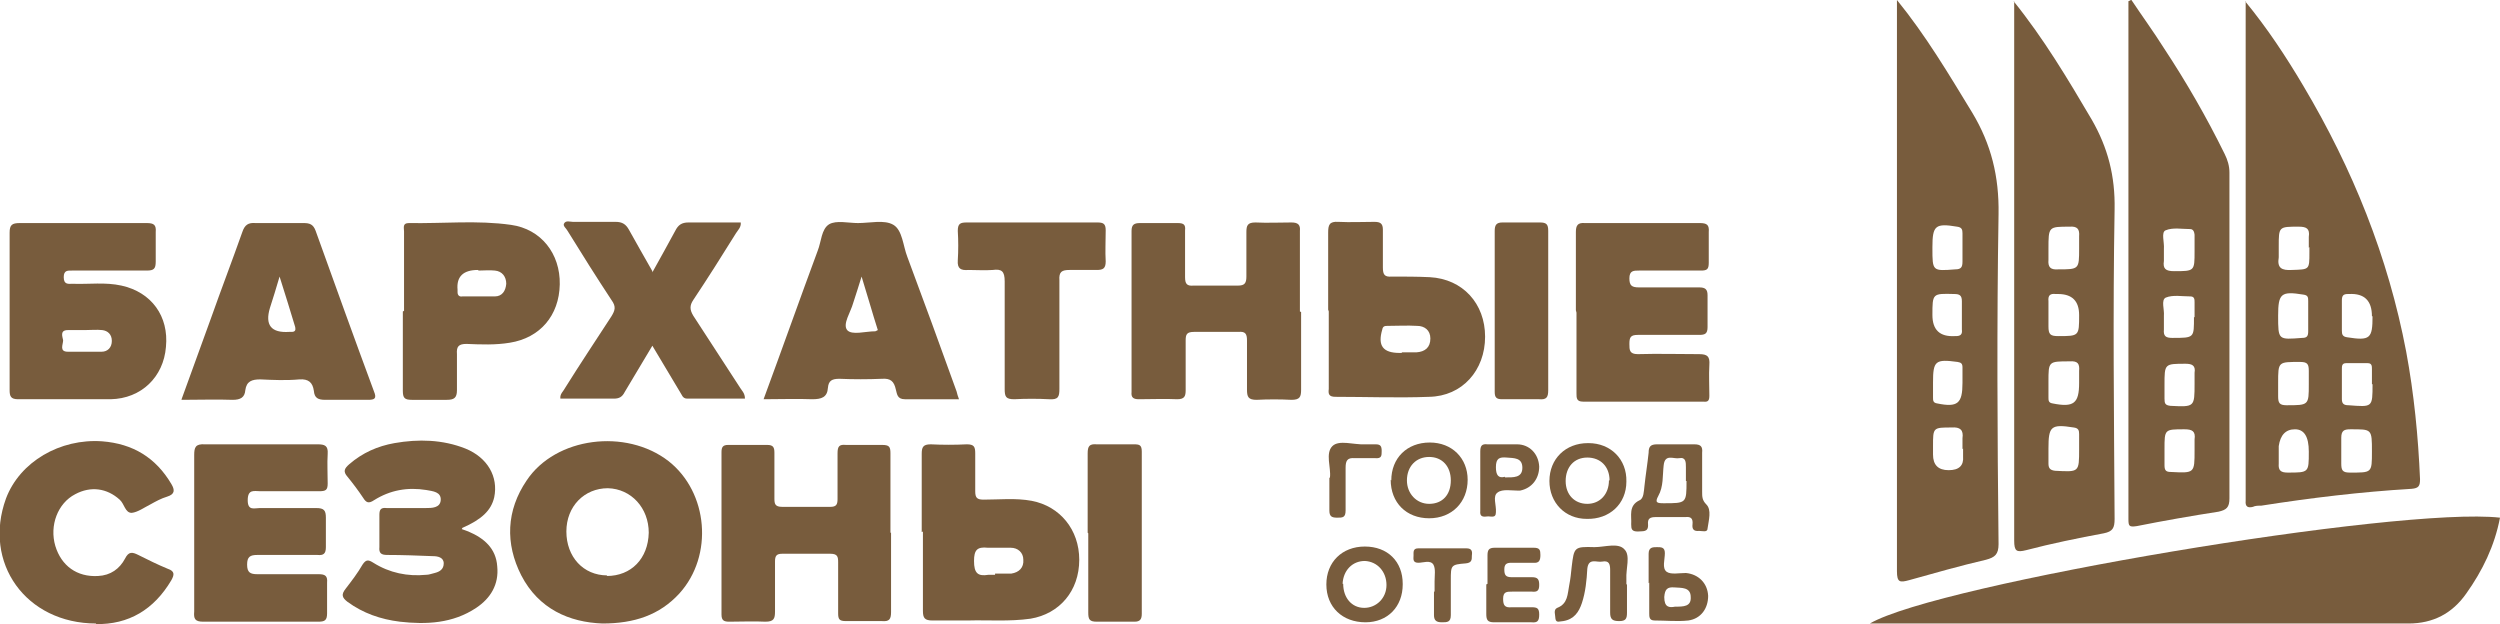 <?xml version="1.0" encoding="UTF-8"?> <svg xmlns="http://www.w3.org/2000/svg" id="Layer_2" data-name="Layer 2" viewBox="0 0 41.58 10.38"><defs><style> .cls-1 { fill: #785c3d; } </style></defs><g id="Layer_1-2" data-name="Layer 1"><g><path class="cls-1" d="M37.34.02c.37.45.68.92.97,1.41.82,1.38,1.41,2.84,1.71,4.42.13.7.2,1.41.23,2.12,0,.11-.02.15-.14.16-.84.05-1.67.15-2.5.28-.05,0-.1,0-.14.02-.08.02-.13,0-.12-.1,0-.03,0-.06,0-.09V.02ZM38.4,4.12c0-.06,0-.12,0-.18.02-.14-.04-.17-.17-.17-.33,0-.33,0-.33.33,0,.06,0,.12,0,.18-.03.18.05.22.22.21.29-.01.29,0,.29-.29v-.09ZM38.4,7.51q0-.37-.23-.37t-.27.28c0,.1,0,.19,0,.29-.01.12.04.15.15.15.35,0,.35,0,.35-.34ZM39.45,7.51c0-.38,0-.37-.36-.37-.1,0-.15.02-.15.14,0,.14,0,.29,0,.43,0,.11.02.15.14.15.37,0,.37.01.37-.35ZM39.45,6.39v-.25c0-.05,0-.1-.07-.1-.12,0-.24,0-.36,0-.07,0-.07.05-.07.1,0,.17,0,.34,0,.5,0,.08.04.1.11.1.4.03.4.04.4-.35ZM38.4,6.39c0-.07,0-.15,0-.22,0-.11-.02-.15-.14-.15-.37,0-.37-.01-.37.35,0,.07,0,.14,0,.22,0,.11.02.15.14.15.37,0,.37,0,.37-.35ZM39.45,5.26q0-.39-.38-.37s-.01,0-.02,0c-.08,0-.1.03-.1.11,0,.17,0,.34,0,.5,0,.06.01.1.09.11.38.06.42.02.42-.35ZM37.89,5.25c0,.41,0,.4.4.37.08,0,.1-.03.1-.11,0-.17,0-.34,0-.5,0-.06,0-.1-.08-.11-.37-.06-.42-.02-.42.35Z"></path><path class="cls-1" d="M31.55,0c.48.59.86,1.23,1.25,1.87.32.53.45,1.07.44,1.69-.03,1.83-.02,3.66,0,5.49,0,.17-.06.22-.21.26-.43.1-.85.22-1.28.34-.15.04-.2.04-.2-.15,0-2.12,0-4.24,0-6.36V0ZM32.14,4.13c0,.38,0,.38.38.35.1,0,.12-.04.12-.13,0-.16,0-.31,0-.47,0-.06-.01-.1-.09-.11-.36-.06-.41-.02-.41.34v.02ZM32.64,7.47c0-.06,0-.12,0-.18.02-.14-.04-.19-.18-.18-.31,0-.31,0-.31.31v.14q0,.26.26.26t.24-.23v-.13ZM32.64,6.38c0-.09,0-.18,0-.27,0-.06-.02-.08-.08-.09-.37-.05-.41-.02-.41.34,0,.08,0,.17,0,.25,0,.05,0,.09.07.1.34.07.42,0,.42-.34ZM32.14,5.24q0,.37.37.35s.01,0,.02,0c.08,0,.11-.03.1-.11,0-.16,0-.31,0-.47,0-.1-.04-.12-.13-.12-.36-.01-.36-.01-.36.35Z"></path><path class="cls-1" d="M33.49.02c.5.62.9,1.29,1.3,1.97.27.47.39.94.38,1.49-.03,1.72-.01,3.43,0,5.15,0,.15-.03.21-.18.24-.43.08-.87.17-1.29.28-.16.04-.2.02-.2-.16,0-1.66,0-3.31,0-4.97V.02ZM34.58,4.13c0-.07,0-.13,0-.2.01-.12-.03-.17-.16-.16-.35,0-.35,0-.35.37,0,.06,0,.12,0,.18-.01.12.03.17.16.16.35,0,.35,0,.35-.35ZM34.58,7.47c0-.08,0-.17,0-.25,0-.06-.01-.1-.09-.11-.38-.06-.42-.02-.42.35,0,.08,0,.17,0,.25,0,.08.03.11.11.12.4.02.4.03.4-.36ZM34.58,5.24q0-.35-.35-.35s-.02,0-.04,0c-.09-.01-.13.02-.12.12,0,.14,0,.28,0,.42,0,.13.03.16.16.16.35,0,.35,0,.35-.35ZM34.07,6.36v.25c0,.05,0,.09.07.1.35.07.44,0,.44-.34,0-.07,0-.13,0-.2.01-.12-.02-.17-.16-.16-.35,0-.35,0-.35.34Z"></path><path class="cls-1" d="M41.58,8.61c-.09.47-.29.88-.56,1.26q-.35.5-.96.5h-8.96c1.13-.66,8.81-1.95,10.48-1.76"></path><path class="cls-1" d="M35.45,0c.18.27.37.53.54.8.37.56.71,1.15,1.01,1.76.05.1.08.2.08.31,0,1.81,0,3.61,0,5.42,0,.15-.05.19-.18.22-.45.07-.91.15-1.36.24-.13.02-.14,0-.14-.12,0-.39,0-.79,0-1.18V.02s.03-.01.04-.02M36.5,7.49c0-.06,0-.12,0-.18.02-.14-.04-.17-.17-.17-.33,0-.33,0-.33.33,0,.09,0,.18,0,.27,0,.09.03.11.11.11.39.02.39.02.39-.36ZM36,6.39c0,.08,0,.16,0,.24,0,.08.01.11.1.12.4.02.4.02.4-.37,0-.06,0-.12,0-.18.02-.12-.04-.15-.15-.15-.35,0-.35,0-.35.35ZM36.5,4.18v-.27s0-.1-.07-.1c-.14,0-.29-.03-.41.02-.08.03-.02.2-.03.31,0,.07,0,.13,0,.2-.02.13.03.17.17.17.34,0,.34,0,.34-.33ZM36.5,5.28v-.25c0-.05,0-.1-.07-.1-.14,0-.29-.03-.41.02-.08.04-.02.2-.03.3,0,.08,0,.16,0,.23-.01.11.03.14.14.14.37,0,.36,0,.36-.35Z"></path><path class="cls-1" d="M.16,5.17c0-.43,0-.87,0-1.3,0-.13.04-.16.17-.16.7,0,1.4,0,2.11,0,.12,0,.16.03.15.15,0,.16,0,.33,0,.49,0,.12-.03.15-.15.15-.41,0-.82,0-1.23,0-.08,0-.15-.01-.15.11,0,.13.08.11.15.11.27.01.54-.03.81.03.5.11.79.51.74,1.02-.04.5-.41.86-.92.87-.51,0-1.03,0-1.54,0-.12,0-.14-.05-.14-.15,0-.44,0-.88,0-1.32M1.4,5.49h0c-.09,0-.18,0-.27,0-.14,0-.09.11-.08.17,0,.07-.07.19.08.19.19,0,.37,0,.56,0,.1,0,.17-.07.17-.18,0-.11-.07-.17-.16-.18-.09-.01-.19,0-.29,0Z"></path><path class="cls-1" d="M10.02,10.37c-.55-.02-1.06-.24-1.35-.8-.27-.53-.25-1.08.09-1.58.48-.72,1.65-.87,2.36-.32.66.52.75,1.57.18,2.2-.33.36-.75.5-1.28.5M10.09,9.58c.41,0,.69-.29.7-.72,0-.41-.29-.73-.68-.74-.39,0-.69.3-.69.72,0,.42.28.73.68.73Z"></path><path class="cls-1" d="M21.64,5.19c0,.43,0,.86,0,1.29,0,.12-.02.17-.16.17-.19-.01-.39-.01-.58,0-.14,0-.16-.05-.16-.17,0-.27,0-.54,0-.82,0-.11-.03-.15-.14-.14-.25,0-.5,0-.74,0-.12,0-.14.04-.14.14,0,.28,0,.56,0,.83,0,.1-.02.15-.14.15-.21-.01-.42,0-.64,0-.09,0-.13-.03-.12-.12,0-.89,0-1.79,0-2.68,0-.1.04-.13.14-.13.21,0,.42,0,.63,0,.1,0,.13.03.12.12,0,.26,0,.52,0,.78,0,.11.03.15.14.14.25,0,.5,0,.74,0,.11,0,.14-.04.14-.15,0-.25,0-.5,0-.74,0-.11.02-.16.15-.16.2.01.4,0,.6,0,.11,0,.15.04.14.14,0,.45,0,.89,0,1.34"></path><path class="cls-1" d="M14.82,8.86c0,.44,0,.88,0,1.32,0,.12-.03.16-.15.15-.2,0-.4,0-.6,0-.11,0-.13-.03-.13-.13,0-.28,0-.57,0-.85,0-.09-.01-.14-.13-.14-.27,0-.53,0-.8,0-.1,0-.12.04-.12.13,0,.28,0,.56,0,.83,0,.12-.02.17-.16.17-.2-.01-.4,0-.6,0-.09,0-.13-.02-.13-.12,0-.9,0-1.8,0-2.7,0-.08.02-.12.11-.12.22,0,.44,0,.65,0,.1,0,.12.04.12.13,0,.25,0,.51,0,.76,0,.09.01.14.13.14.27,0,.53,0,.8,0,.1,0,.12-.04.12-.13,0-.25,0-.51,0-.76,0-.12.03-.15.14-.14.2,0,.4,0,.6,0,.12,0,.14.03.14.14,0,.44,0,.88,0,1.32"></path><path class="cls-1" d="M3.02,6.64c.17-.47.33-.91.49-1.35.17-.48.35-.95.52-1.43.04-.12.1-.16.22-.15.27,0,.53,0,.8,0,.1,0,.16.02.2.13.32.89.64,1.78.97,2.67.05.12.01.14-.1.14-.24,0-.47,0-.71,0-.12,0-.18-.03-.19-.15-.02-.14-.09-.2-.24-.19-.22.02-.44.01-.65,0-.14,0-.23.03-.25.18-.01.12-.08.16-.21.16-.27-.01-.54,0-.85,0M4.65,4.6c-.06.21-.11.36-.16.52q-.13.43.32.4s.02,0,.04,0c.06,0,.07-.03.06-.08-.08-.26-.16-.53-.26-.84Z"></path><path class="cls-1" d="M12.7,6.64c.31-.84.6-1.66.9-2.47.06-.15.06-.36.19-.44.12-.07.32-.02.48-.02.2,0,.44-.06.59.03.15.09.16.35.23.53.28.75.55,1.49.82,2.24.01.04.02.08.04.13-.31,0-.6,0-.9,0-.13,0-.13-.09-.15-.16-.03-.14-.09-.19-.23-.18-.24.01-.47.01-.71,0-.12,0-.18.03-.19.15-.01.16-.11.19-.26.19-.26-.01-.52,0-.81,0M14.33,4.6c-.05.17-.1.31-.14.44-.04.15-.18.35-.1.45.08.09.3.02.47.02,0,0,.02-.01.04-.02-.09-.28-.17-.57-.27-.89Z"></path><path class="cls-1" d="M26.21,5.16c0-.43,0-.87,0-1.3,0-.11.03-.16.15-.15.63,0,1.27,0,1.91,0,.12,0,.16.03.15.15,0,.17,0,.34,0,.51,0,.11-.03.13-.13.13-.34,0-.69,0-1.03,0-.09,0-.16,0-.16.13,0,.12.04.15.16.15.33,0,.67,0,1,0,.1,0,.14.03.14.13,0,.18,0,.35,0,.53,0,.11-.04.13-.14.13-.34,0-.68,0-1.02,0-.12,0-.14.04-.14.15,0,.1,0,.17.14.17.34-.01.68,0,1.02,0,.14,0,.18.04.17.18-.01.17,0,.34,0,.51,0,.08-.02.11-.1.1-.67,0-1.33,0-2,0-.11,0-.11-.06-.11-.14,0-.45,0-.89,0-1.34"></path><path class="cls-1" d="M3.23,8.86c0-.43,0-.86,0-1.29,0-.13.02-.19.18-.18.62,0,1.25,0,1.87,0,.12,0,.18.02.17.16-.01.16,0,.33,0,.49,0,.11-.03.13-.14.13-.33,0-.65,0-.98,0-.1,0-.21-.04-.21.15,0,.18.11.13.2.13.31,0,.63,0,.94,0,.13,0,.16.04.16.16,0,.16,0,.33,0,.49,0,.11-.04.14-.14.13-.33,0-.67,0-1,0-.12,0-.17.03-.17.16,0,.13.05.16.17.16.34,0,.68,0,1.02,0,.11,0,.15.03.14.14,0,.17,0,.34,0,.51,0,.12-.04.14-.15.14-.64,0-1.27,0-1.91,0-.14,0-.16-.05-.15-.17,0-.43,0-.87,0-1.3"></path><path class="cls-1" d="M10.85,4.53c.14-.25.26-.47.38-.69.05-.1.11-.14.22-.14.29,0,.58,0,.87,0,.01.08-.05.13-.08.18-.23.37-.47.75-.71,1.11-.06.09-.06.16,0,.26.26.4.52.8.78,1.2.03.05.08.09.08.18-.32,0-.64,0-.96,0-.08,0-.09-.07-.12-.11-.15-.25-.3-.5-.46-.77-.16.27-.31.52-.46.77-.04.08-.09.11-.18.11-.3,0-.59,0-.89,0-.01-.08.05-.12.08-.18.25-.4.51-.79.77-1.19.06-.1.08-.16,0-.27-.25-.38-.49-.76-.73-1.15-.02-.04-.08-.08-.06-.12.03-.06.1-.03.15-.03.24,0,.47,0,.71,0,.11,0,.17.04.22.13.12.22.25.44.39.69"></path><path class="cls-1" d="M7.68,8.8c.06.02.08.03.11.04.26.11.46.28.48.58.03.3-.11.53-.35.69-.39.26-.83.28-1.27.23-.32-.04-.61-.14-.87-.33-.09-.07-.11-.12-.03-.22.1-.13.2-.26.28-.4.06-.09.1-.08.18-.03.27.17.57.23.88.2.05,0,.09-.02.14-.03.08-.02.15-.06.15-.16,0-.1-.1-.12-.18-.12-.25-.01-.51-.02-.76-.02-.1,0-.14-.03-.13-.13,0-.18,0-.36,0-.54,0-.09.03-.12.12-.11.22,0,.44,0,.65,0,.1,0,.24,0,.25-.13.01-.14-.13-.15-.24-.17-.31-.05-.6,0-.87.17-.09.06-.13.04-.18-.04-.08-.12-.17-.24-.26-.35-.08-.09-.05-.14.03-.21.22-.19.47-.3.75-.35.4-.07.8-.06,1.18.09.37.15.55.47.48.81-.05.22-.21.37-.53.51"></path><path class="cls-1" d="M22.09,5.18c0-.44,0-.87,0-1.31,0-.13.02-.19.17-.18.2.01.4,0,.6,0,.1,0,.14.03.14.13,0,.21,0,.42,0,.63,0,.12.03.16.15.15.21,0,.42,0,.63.01.55.03.92.44.92.99,0,.56-.38.99-.93,1-.52.02-1.04,0-1.56,0-.11,0-.12-.05-.11-.13,0-.44,0-.88,0-1.32M23.31,5.86h0c.08,0,.17,0,.25,0,.14-.01.23-.08.23-.23,0-.14-.1-.21-.22-.21-.16-.01-.33,0-.49,0-.04,0-.08,0-.09.06-.08.27.01.39.29.39h.04Z"></path><path class="cls-1" d="M6.72,5.17c0-.44,0-.88,0-1.32,0-.06-.03-.14.08-.14.57.01,1.14-.05,1.7.03.5.07.82.48.81.99-.01.52-.33.89-.83.97-.24.04-.48.03-.72.02-.13,0-.17.04-.16.17,0,.2,0,.4,0,.6,0,.13-.05.16-.17.16-.19,0-.39,0-.58,0-.12,0-.15-.03-.15-.15,0-.44,0-.88,0-1.32M7.95,4.49q-.37,0-.34.33s0,.02,0,.04c0,.05.03.08.08.07.18,0,.36,0,.54,0,.12,0,.18-.09.19-.21,0-.12-.07-.21-.19-.22-.09-.01-.18,0-.27,0Z"></path><path class="cls-1" d="M15.33,8.85c0-.43,0-.87,0-1.3,0-.11.02-.16.15-.16.2.01.4.01.6,0,.12,0,.14.04.14.15,0,.21,0,.42,0,.63,0,.11.03.14.14.14.26,0,.53-.03.8.02.47.09.79.48.79.98,0,.52-.33.9-.81.98-.35.05-.7.02-1.05.03-.19,0-.39,0-.58,0-.13,0-.16-.04-.16-.16,0-.44,0-.88,0-1.32M16.55,9.54h0c.09,0,.18,0,.27,0,.13-.02.21-.1.2-.23,0-.12-.09-.2-.21-.2-.13,0-.25,0-.38,0-.18-.02-.23.04-.23.22,0,.2.06.26.24.23.04,0,.07,0,.11,0Z"></path><path class="cls-1" d="M1.6,10.37c-1.17,0-1.89-1.01-1.5-2.08.23-.61.9-1,1.6-.95.51.04.89.27,1.15.71.06.1.06.17-.07.21-.1.03-.19.08-.28.13-.1.05-.21.13-.31.14-.11,0-.12-.15-.2-.22-.21-.19-.48-.23-.74-.09-.29.15-.43.52-.33.86.1.33.36.52.71.5.21-.01.36-.12.45-.29.06-.12.12-.11.22-.06.16.08.32.16.49.23.12.04.11.1.06.19-.29.49-.71.74-1.26.73"></path><path class="cls-1" d="M17.16,3.7c.36,0,.73,0,1.09,0,.1,0,.14.02.14.13,0,.17-.01.35,0,.52,0,.12-.05.14-.15.14-.15,0-.3,0-.45,0-.13,0-.18.03-.17.17,0,.6,0,1.21,0,1.81,0,.13-.02.18-.17.17-.19-.01-.39-.01-.58,0-.14,0-.16-.04-.16-.17,0-.6,0-1.2,0-1.79,0-.17-.05-.21-.2-.19-.13.01-.27,0-.4,0-.13.01-.19-.02-.18-.16.01-.16.01-.33,0-.49,0-.12.04-.14.15-.14.36,0,.71,0,1.07,0"></path><path class="cls-1" d="M25.75,5.17c0,.44,0,.88,0,1.32,0,.12-.03.16-.15.15-.21,0-.41,0-.62,0-.09,0-.12-.03-.12-.12,0-.89,0-1.79,0-2.68,0-.1.03-.14.13-.14.21,0,.41,0,.62,0,.11,0,.14.03.14.14,0,.44,0,.88,0,1.32"></path><path class="cls-1" d="M18.09,8.86c0-.44,0-.88,0-1.32,0-.12.03-.16.15-.15.21,0,.41,0,.62,0,.09,0,.13.01.13.12,0,.9,0,1.8,0,2.7,0,.09-.03.13-.12.13-.21,0-.42,0-.63,0-.12,0-.14-.04-.14-.15,0-.44,0-.88,0-1.32"></path><path class="cls-1" d="M28.31,7.87c0,.1,0,.2,0,.31,0,.08,0,.14.07.21.09.09.04.26.02.4,0,.07-.09.04-.14.04-.09.01-.12-.03-.11-.11.01-.1-.03-.13-.12-.12-.16,0-.33,0-.49,0-.09,0-.14.02-.13.12.01.14-.09.11-.17.12-.1,0-.11-.04-.11-.12.01-.14-.05-.31.14-.4.07-.03.07-.15.08-.23.02-.19.05-.37.07-.56,0-.1.03-.14.14-.14.21,0,.41,0,.62,0,.11,0,.14.04.13.14,0,.11,0,.23,0,.34M28.04,8c0-.08,0-.16,0-.23,0-.08,0-.17-.11-.15-.09.02-.24-.08-.26.12-.02.17,0,.35-.09.51-.06.11-.02.12.09.12.38,0,.38,0,.38-.37Z"></path><path class="cls-1" d="M23.14,7.99c0-.37.26-.63.64-.63.37,0,.63.26.63.62,0,.37-.26.64-.64.64-.38,0-.64-.26-.64-.64M23.77,8.38c.22,0,.36-.15.36-.39,0-.23-.14-.39-.36-.39s-.37.16-.37.39c0,.22.16.39.37.39Z"></path><path class="cls-1" d="M26.42,7.37c.37,0,.64.27.63.64,0,.37-.28.63-.66.62-.36,0-.62-.27-.62-.63,0-.37.27-.63.64-.63M26.77,7.99c0-.23-.15-.38-.37-.38s-.36.16-.36.39c0,.23.15.38.36.38.21,0,.36-.16.36-.39Z"></path><path class="cls-1" d="M23.33,9.72c0,.37-.25.63-.62.63-.38,0-.65-.25-.65-.63,0-.37.26-.63.64-.63.38,0,.63.25.63.62M22.34,9.71c0,.23.14.4.35.4.2,0,.37-.16.37-.38,0-.22-.15-.39-.36-.4-.21,0-.36.16-.37.38Z"></path><path class="cls-1" d="M27.06,9.72c0,.16,0,.31,0,.47,0,.1-.02.14-.13.14s-.15-.03-.15-.14c0-.24,0-.47,0-.71,0-.1-.02-.16-.13-.14-.09.02-.23-.07-.25.12-.01.19-.03.39-.09.57-.05.15-.13.27-.31.3-.05,0-.12.04-.13-.04,0-.06-.04-.15.03-.18.18-.07.17-.23.2-.38.02-.1.03-.2.04-.3.04-.33.04-.34.38-.33.17,0,.4-.08.5.04.1.1.02.32.03.49,0,.03,0,.06,0,.09"></path><path class="cls-1" d="M24.74,9.71c0-.16,0-.31,0-.47,0-.09.02-.13.12-.13.22,0,.43,0,.65,0,.1,0,.11.04.11.12,0,.09-.02.14-.12.13-.12,0-.24,0-.36,0-.08,0-.12.02-.12.11,0,.09.02.13.12.13.11,0,.23,0,.34,0,.1,0,.12.04.12.13,0,.09-.03.12-.12.11-.11,0-.22,0-.33,0-.09,0-.15,0-.15.12,0,.11.03.15.14.14.11,0,.22,0,.33,0,.09,0,.13.01.13.12s-.03.14-.13.13c-.2,0-.41,0-.62,0-.11,0-.13-.04-.13-.14,0-.16,0-.33,0-.49"></path><path class="cls-1" d="M27.42,9.7c0-.16,0-.33,0-.49,0-.11.07-.11.14-.11.07,0,.13,0,.13.1,0,.11-.05.25.03.31.07.05.21.02.32.02.21.02.36.17.37.38,0,.21-.12.38-.33.41-.19.02-.37,0-.56,0-.09,0-.09-.06-.09-.12v-.51ZM27.86,10.09c.14,0,.27,0,.26-.16,0-.17-.16-.15-.27-.16-.12-.01-.16.03-.17.16,0,.17.08.18.18.16Z"></path><path class="cls-1" d="M24.62,7.98c0-.16,0-.31,0-.47,0-.1.03-.13.12-.12.16,0,.33,0,.49,0,.21,0,.36.16.37.37,0,.2-.12.36-.32.4-.01,0-.02,0-.03,0-.11,0-.26-.03-.34.03-.09.06-.02.21-.03.33,0,.11-.09.06-.15.07-.07.01-.12,0-.11-.09,0-.17,0-.35,0-.52M25.03,7.94c.14,0,.29.01.29-.16,0-.17-.14-.16-.26-.17-.12-.01-.18.01-.18.16,0,.13.04.19.15.16Z"></path><path class="cls-1" d="M23.86,9.83c0-.05,0-.11,0-.16,0-.1.02-.21-.02-.28-.05-.08-.17-.03-.25-.03-.1,0-.08-.07-.08-.12,0-.06-.01-.12.08-.12.27,0,.53,0,.8,0,.09,0,.1.05.09.12,0,.07,0,.12-.1.13-.25.02-.25.03-.25.28,0,.19,0,.39,0,.58,0,.12-.06.12-.15.12-.09,0-.13-.03-.13-.12,0-.13,0-.25,0-.38"></path><path class="cls-1" d="M22.12,7.94c.02-.16-.08-.4.04-.52.11-.11.36-.02.54-.03.06,0,.12,0,.18,0,.08,0,.1.03.1.11,0,.08,0,.13-.11.12-.11,0-.23,0-.34,0-.12-.01-.15.04-.15.16,0,.23,0,.47,0,.71,0,.12-.05.12-.14.12-.09,0-.13-.02-.13-.12,0-.17,0-.34,0-.54"></path></g></g></svg> 